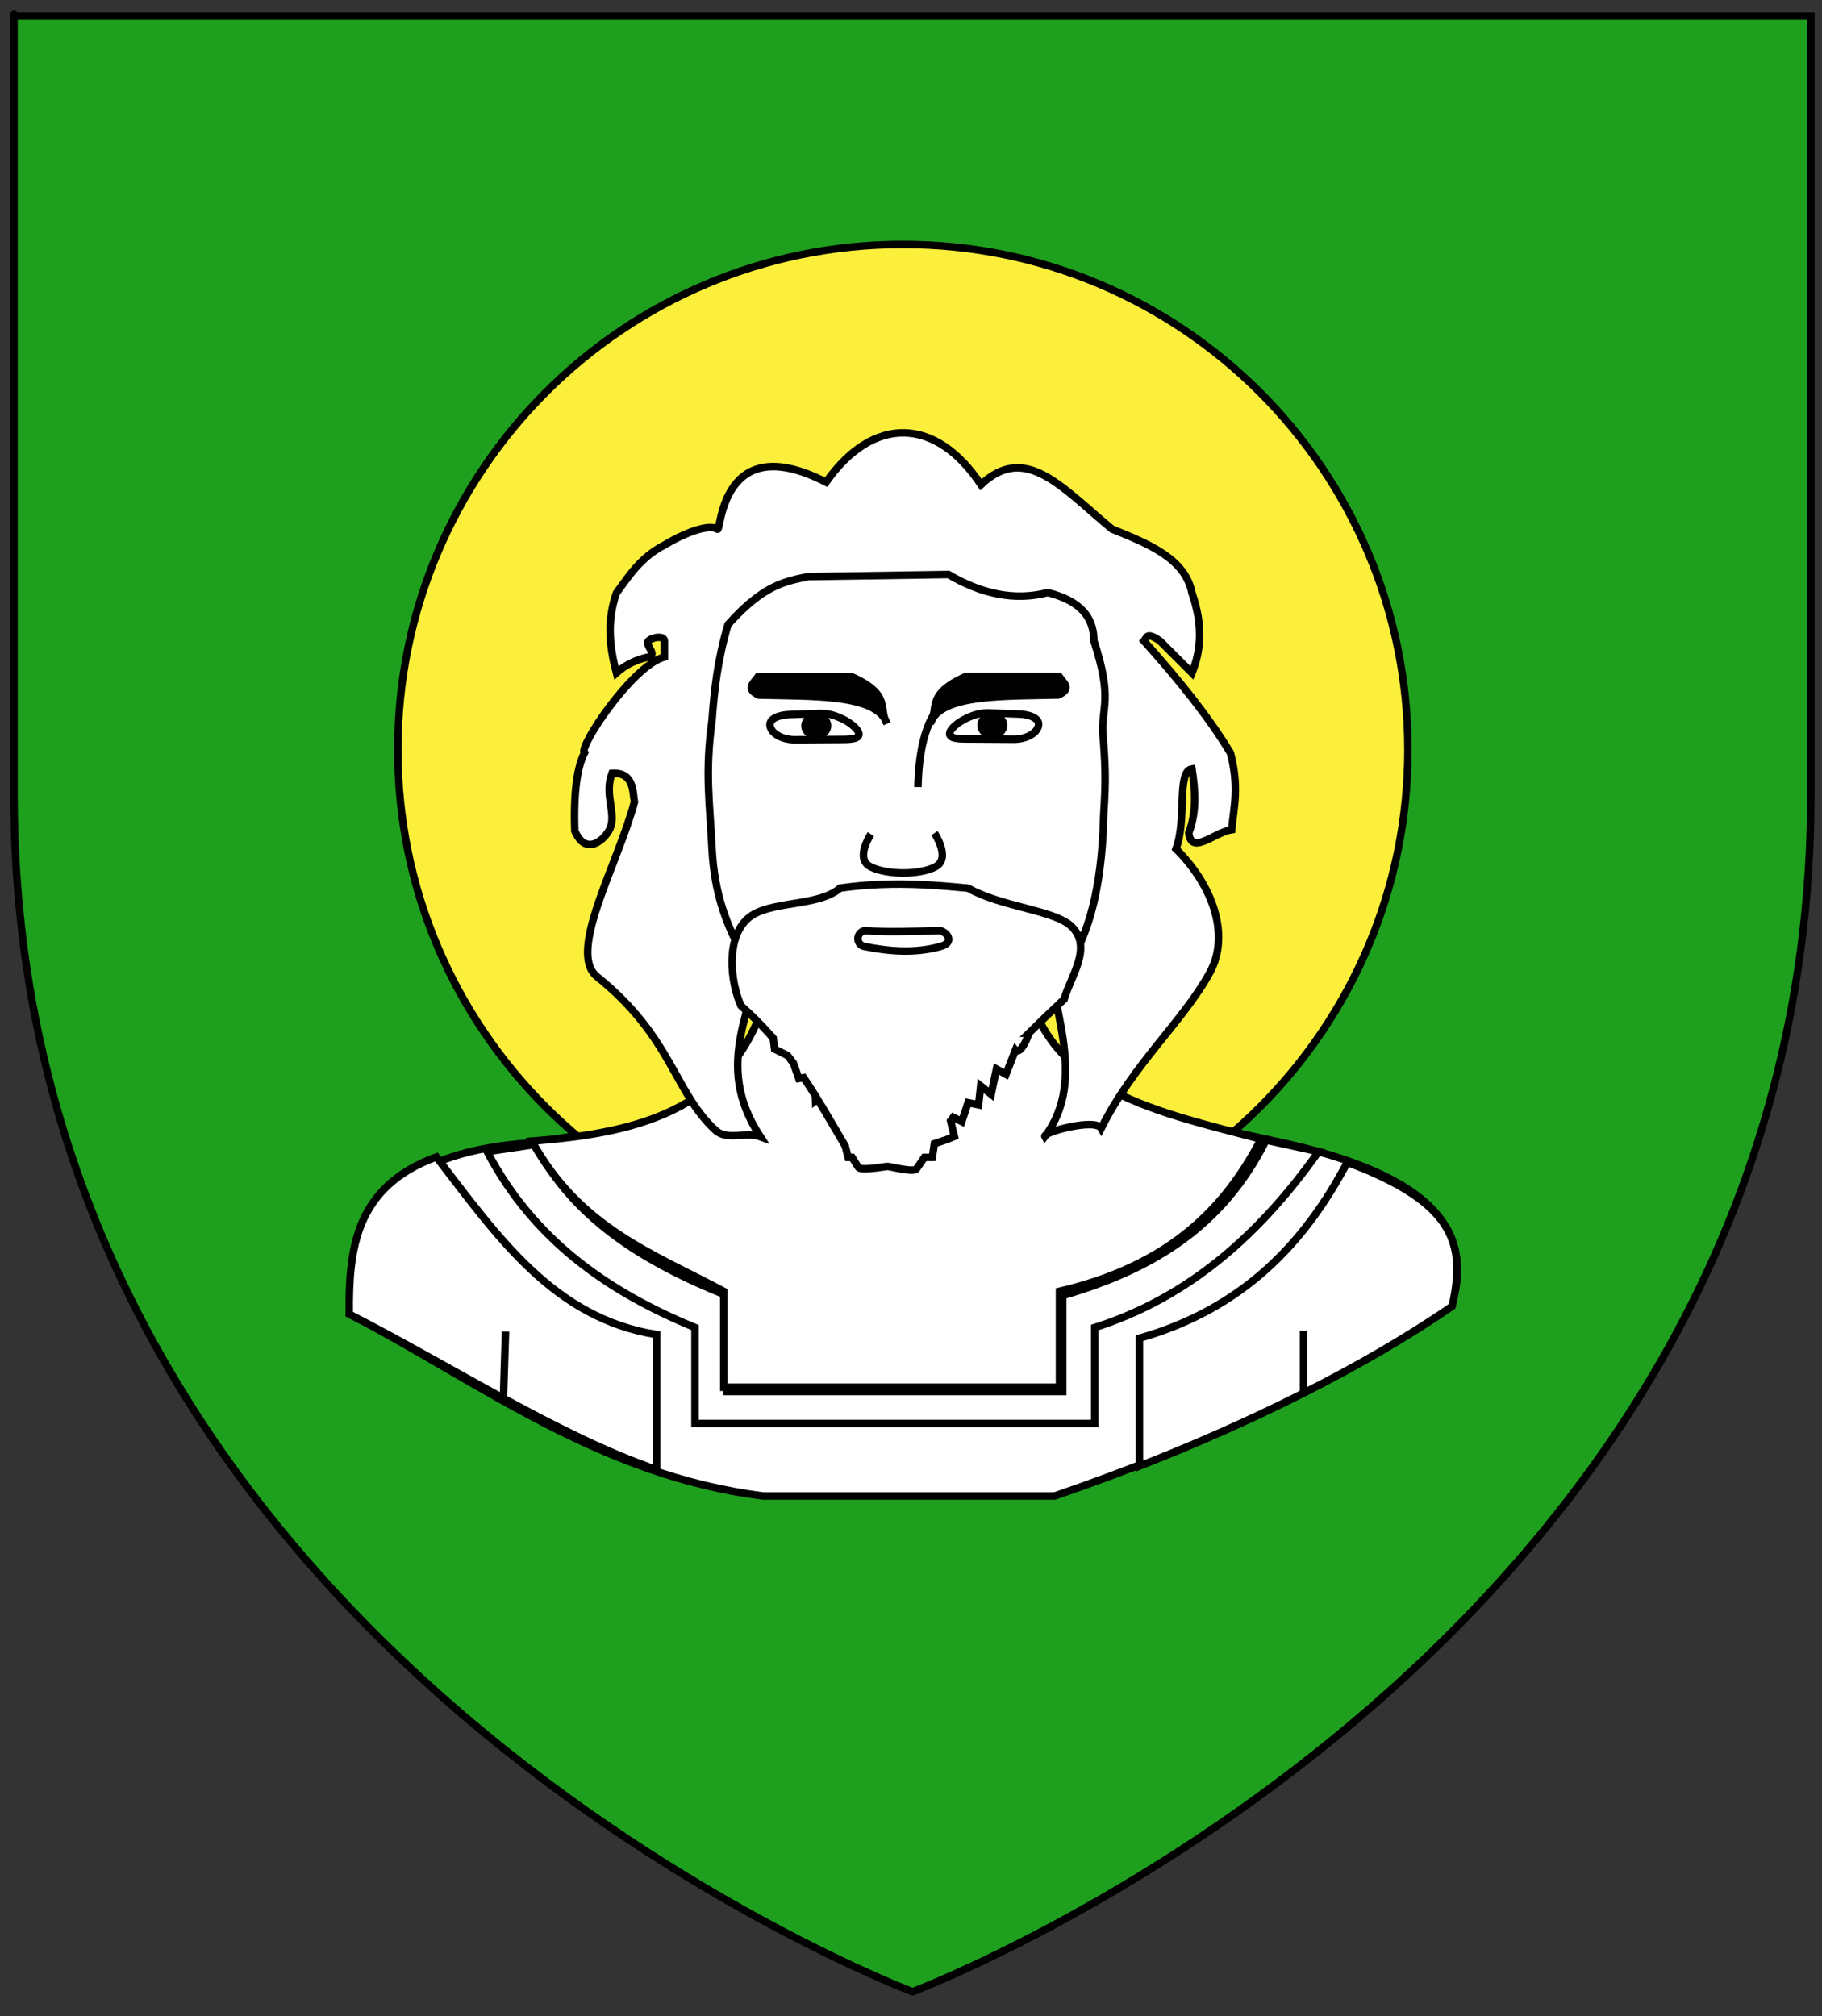 <?xml version="1.0" encoding="utf-8"?>
<!-- Generator: Adobe Illustrator 15.1.0, SVG Export Plug-In . SVG Version: 6.00 Build 0)  -->
<!DOCTYPE svg PUBLIC "-//W3C//DTD SVG 1.1//EN" "http://www.w3.org/Graphics/SVG/1.1/DTD/svg11.dtd">
<svg version="1.1" id="Layer_1" xmlns="http://www.w3.org/2000/svg" xmlns:xlink="http://www.w3.org/1999/xlink" x="0px" y="0px"
	 width="182.334px" height="201.75px" viewBox="0 -1.75 182.334 201.75" enable-background="new 0 -1.75 182.334 201.75"
	 xml:space="preserve">
<rect x="0" y="-1.75" width="182.334" height="201.75" fill="#333333" stroke="none"/>
<path id="Fond_de_l_x27_écu" fill="#1EA01E" stroke="#010101" stroke-width="0.75" d="M91.322,197.557
	c0,0-89.919-33.832-89.919-119.812c0-85.982,0-77.879,0-77.879h179.812v77.879C181.222,163.725,91.322,197.557,91.322,197.557z"/>
<g id="g13174" transform="translate(0,-22)">
	<path id="path1945" fill="#FFFFFF" stroke="#000000" stroke-width="0.75" d="M35.323,151.915
		c13.086,6.933,24.835,15.965,41.016,18.033h29.207c14.582-5.017,28.033-11.162,39.746-19.05
		c1.986-6.895-0.848-12.944-17.904-16.508c-8.104-1.762-16.281-3.418-21.588-9.143l-3.429-6.095H76.974
		c-4.723,13.289-9.449,12.785-23.126,15.423C37.958,135.395,35.06,143.021,35.323,151.915z"/>
	<path id="path2244" fill="#FFFFFF" stroke="#000000" stroke-width="0.75" d="M53.548,134.775
		c3.797,7.367,10.874,11.802,19.199,15.117v9.601h33.602v-9.601c9.096-2.629,16.033-6.944,20.351-15.551l5.249,1.15
		c-5.844,8.25-12.973,14.609-22.399,17.602v9.6h-40v-9.6c-8.704-3.576-16.153-8.775-20.8-17.602L53.548,134.775z"/>
	<path id="path2246" fill="#FFFFFF" stroke="#000000" stroke-width="0.75" d="M43.667,136.02
		c6.095,7.924,11.748,16.151,22.041,17.778v13.519c-9.791-3.371-20.26-10.181-30.759-15.566
		C34.897,145.251,35.54,139.011,43.667,136.02z"/>
	<path id="path2248" fill="#FFFFFF" stroke="#000000" stroke-width="0.75" d="M134.827,136.562
		c-4.309,8.176-10.523,14.674-20.801,17.6v12.799c10.849-4.242,22.33-9.812,31.299-16
		C146.665,144.833,145.76,140.641,134.827,136.562z"/>
	<path id="path1939" fill="#FCEF3C" stroke="#000000" stroke-width="0.75" d="M140.896,95.269
		c0.01,27.915-22.613,50.549-50.527,50.559c-27.914,0.008-50.551-22.615-50.559-50.529c0-0.009,0-0.02,0-0.029
		C39.8,67.356,62.422,44.719,90.337,44.71c27.913-0.008,50.551,22.614,50.559,50.529C140.896,95.248,140.896,95.258,140.896,95.269z
		"/>
	<path id="path2250" fill="#FFFFFF" stroke="#000000" stroke-width="0.75" d="M53.228,134.434
		c4.764,8.641,11.956,11.188,19.2,15.034v9.601h33.6v-9.601c11.144-2.618,16.595-8.399,20.164-15.227
		c-10.164-2.683-20.906-4.785-23.364-15.173H76.91C73.861,131.102,64.309,133.609,53.228,134.434z"/>
	<path id="path4030" fill="#FFFFFF" stroke="#000000" stroke-width="0.75" d="M76.087,114.791c-0.332,6.324-4.92,11.675,0,19.201
		c-1.405-0.523-3.32,0.43-4.482-0.635c-4.153-3.81-4.34-9.328-11.848-15.366c-3.035-2.44,2.042-11.161,3.733-17.485
		c-0.18-1.051-0.042-3.001-2.248-2.87c-0.806,2.133,0.459,4.008-0.19,5.511c-0.45,1.039-2.402,2.913-3.53,0.242
		c-0.131-3.958,0.251-6.375,0.965-7.797c-0.656-0.524,4.781-8.734,8-9.6v-1.6c0-0.566-1.2-0.4-1.601,0
		c-0.399,0.399,0.974,1.376,0,1.6c-1.246,0.287-2.266,0.756-3.2,1.6c-0.645-2.482-1.014-5.043,0-8c1.281-1.728,2.373-3.531,4.8-4.8
		c1.662-1.009,4.348-2.2,5.32-1.587c0.368,0.232,0.35-10.097,10.861-4.705c4.75-6.75,11.031-6.492,15.5,0.25
		c4.481-4.231,8.137,0.343,13.118,4.442c3.647,1.479,7.323,2.939,8,6.4c1.157,3.341,0.866,5.838,0,8l-3.2-3.2
		c-1.391-0.98-1.322-0.294-1.6,0c3.484,3.884,6.513,7.653,8.646,11.2c0.896,3.415,0.348,5.383,0.127,7.683
		c-1.761,0.272-4.044,2.616-4.292,0.317c0.81-2.133,0.648-4.267,0.317-6.4l0,0c-1.564,0.229-0.477,5.05-1.6,8
		c3.793,3.768,5.393,8.7,3.402,12.355c-2.67,4.902-7.646,9.126-10.883,15.607c-0.576-1.037-5.878,0.393-5.639,0.824
		c4.408-5.865,0.391-13.32,0.317-19.188H76.087z"/>
	<path id="path4032" fill="#FFFFFF" stroke="#000000" stroke-width="0.75" d="M80.853,77.948l14.062-0.21
		c3.312,1.952,6.625,2.665,9.938,1.811c3.36,0.84,4.612,2.559,4.61,4.8c1.979,6.062,0.694,6.532,0.927,9.6
		c0.439,5.124,0.045,6.481,0,9.6c-0.732,13.472-5.467,14.943-8.736,20.801c-8.778,2.623-15.854,1.838-22.4,0
		c-2.778-6.29-7.548-9.968-8-19.201c-0.227-4.632-0.724-7.527,0-12.8c0.222-2.991,0.548-6.054,1.601-9.6
		C76.453,78.72,78.612,78.438,80.853,77.948z"/>
	<path id="path11133" fill="#FFFFFF" stroke="#000000" stroke-width="0.75" d="M77.059,92.867c0.124,0.831,1.291,1.414,2.476,1.406
		l3.991-0.025c1.204-0.008,2.063,0.032,2.356-0.317c0.531-0.636-1.896-2.36-3.786-2.292l-3.117,0.113
		C78.029,91.786,76.95,92.14,77.059,92.867z"/>
	<path id="path11138" stroke="#000000" stroke-width="0.75" d="M82.815,92.875c0,0.552-0.506,1-1.129,1s-1.129-0.448-1.129-1
		s0.506-1,1.129-1S82.815,92.323,82.815,92.875z"/>
	<path id="path14731" fill="#FFFFFF" stroke="#000000" stroke-width="0.75" d="M103.933,92.82c-0.125,0.83-1.293,1.413-2.477,1.406
		L97.464,94.2c-1.203-0.008-2.062,0.032-2.355-0.318c-0.53-0.636,1.896-2.36,3.785-2.292l3.117,0.113
		C102.96,91.738,104.04,92.092,103.933,92.82z"/>
	<path id="path14733" stroke="#000000" stroke-width="0.75" d="M98.174,92.827c0,0.552,0.507,1,1.13,1s1.129-0.448,1.129-1
		c0-0.552-0.506-1-1.129-1S98.174,92.275,98.174,92.827z"/>
	<path id="path14743" stroke="#000000" stroke-width="0.75" d="M75.96,89.806c5.154,0.144,11.791-0.144,12.799,2.828
		c-0.91-1.477,0.53-2.857-3.571-4.688h-9.302C75.463,88.565,74.511,89.186,75.96,89.806z"/>
	<path id="path15632" stroke="#000000" stroke-width="0.75" d="M105.901,89.795c-5.155,0.145-11.793-0.144-12.801,2.828
		c0.91-1.477-0.529-2.857,3.571-4.688h9.304C106.397,88.556,107.351,89.176,105.901,89.795z"/>
	<path id="path15634" fill="none" stroke="#000000" stroke-width="0.75" d="M87.151,103.729c0,0-1.648,2.443-0.033,3.258
		c1.616,0.815,4.896,0.842,6.494,0c1.6-0.841-0.098-3.367-0.098-3.367"/>
	<path id="path16521" fill="none" stroke="#000000" stroke-width="0.75" d="M94.836,90.084c-2.081,1.67-2.876,4.883-2.978,8.929"/>
	<path id="path4034" fill="#FFFFFF" stroke="#000000" stroke-width="0.75" d="M89.236,108.723c-1.623,0.025-3.331,0.136-5.17,0.4
		c-2.235,1.933-7.144,1.19-9.23,3.04c-2.204,1.954-1.765,6.279-0.689,8.72c1.218,1.086,2.281,2.17,3.229,3.25l0.141,1.09l1.3,0.65
		c0.202,0.26,0.397,0.52,0.59,0.779l0.53,1.52l0.49-0.08c0.409,0.604,0.795,1.201,1.17,1.801l0.02,0.49l0.189-0.15
		c0.968,1.57,1.852,3.136,2.771,4.681l0.3,1.149h0.391c0.205,0.334,0.416,0.658,0.63,0.99c0.249,0.387,2.646-0.082,2.93-0.08
		c0.29,0,2.628,0.633,2.89,0.24c0.266-0.398,0.529-0.768,0.791-1.15h0.789l0.211-1.371l1.26-0.42l0.74-0.309l-0.381-1.551
		c0.092-0.119,0.18-0.24,0.271-0.359l0.85,0.43l0.63-1.891l1.052,0.211l0.209-1.891l1.051,0.84l0.528-2.529l0.95,0.529l0.95-2.42
		c0,0,0.519,0.625,1.36-1.689h-0.03c1.073-1.063,2.245-2.186,3.54-3.399c0.646-2.275,2.895-5.216,0.74-7.29
		c-1.701-1.638-6.977-1.925-10.352-3.83C94.413,108.894,91.94,108.683,89.236,108.723z"/>
	<path id="path8476" fill="#FFFFFF" stroke="#000000" stroke-width="0.75" d="M86.495,114.96c2.486,0.496,5.036,0.718,7.626,0
		c1.338-0.372,0.813-1.302,0-1.584c-2.704,0.062-5.017,0.187-7.626,0C85.575,113.667,85.708,114.802,86.495,114.96z"/>
	<path id="path20255" fill="none" stroke="#000000" stroke-width="0.75" d="M130.45,153.413v6.396"/>
	<path id="path20257" fill="none" stroke="#000000" stroke-width="0.75" d="M50.591,153.499l-0.21,6.606"/>
</g>
</svg>
